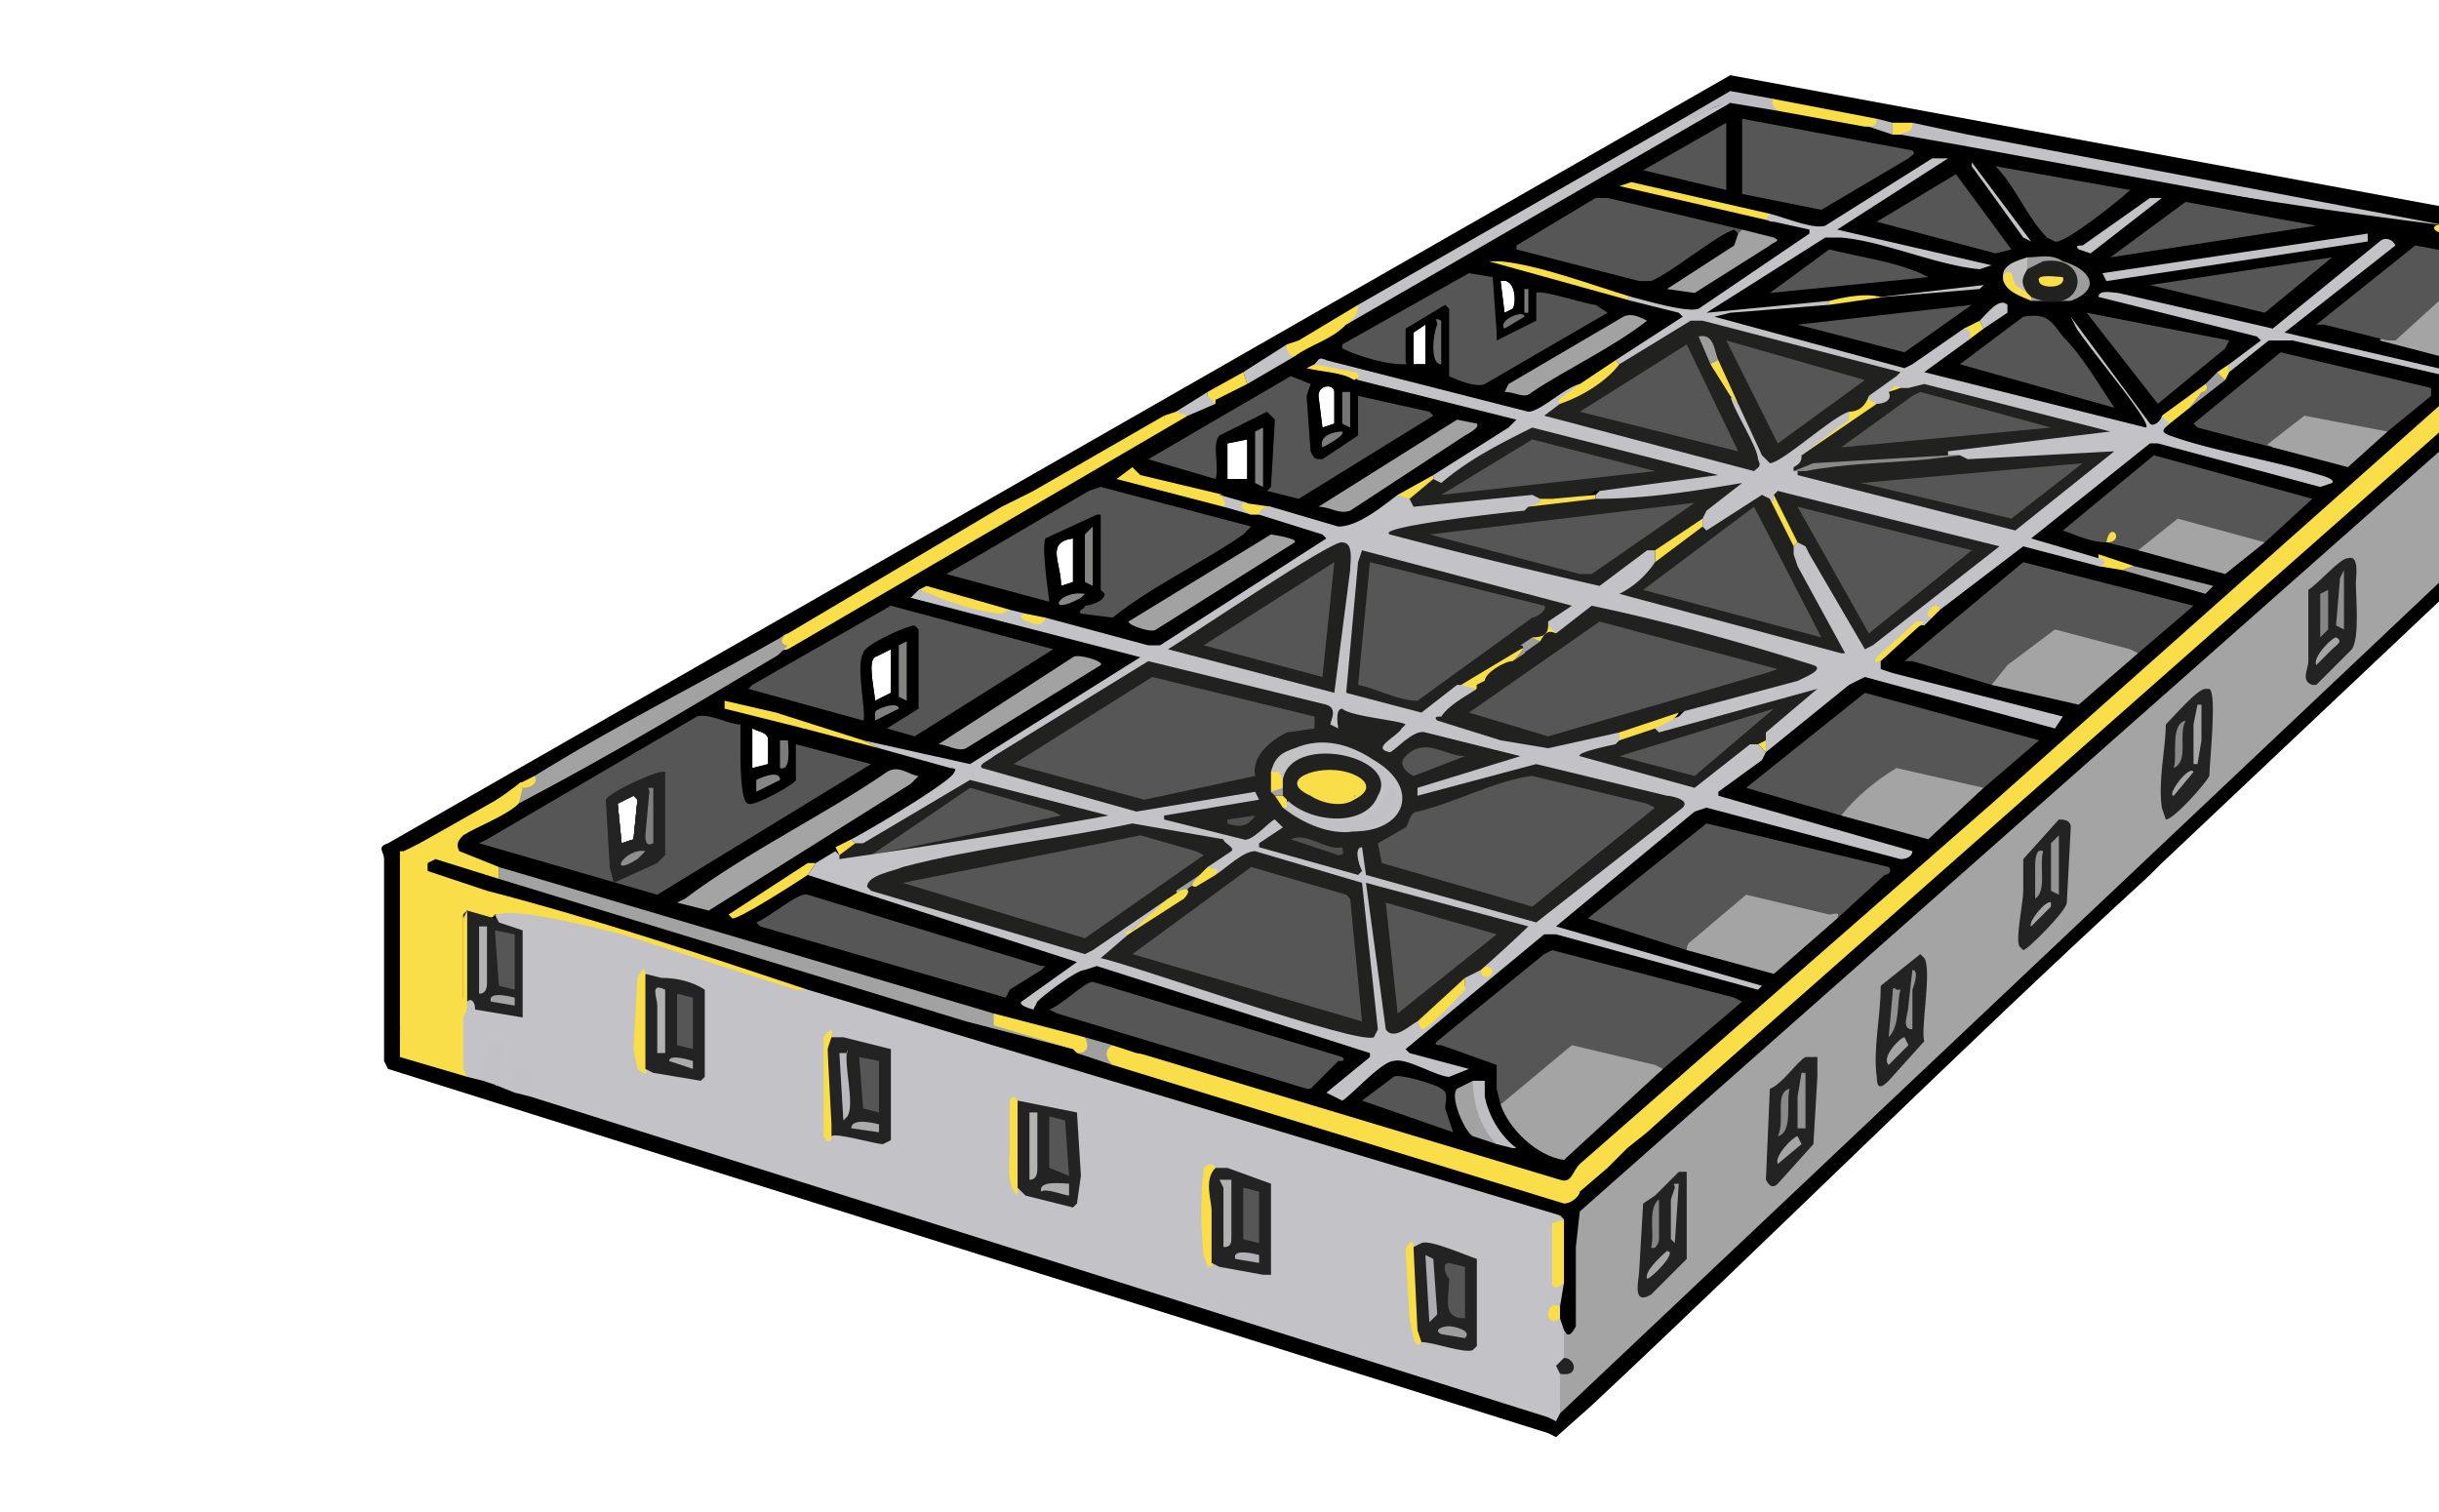 <svg xmlns="http://www.w3.org/2000/svg" xmlns:xlink="http://www.w3.org/1999/xlink" xml:space="preserve" id="Layer_1" x="0" y="0" viewBox="0 0 616 382">
  <style>
    .st0,.st1,.st2{clip-path:url(#SVGID_2_)}.st1{fill:#f9de4a}.st2{fill:#232323}.st10{clip-path:url(#SVGID_2_)}.st3{fill:#565656}.st3,.st4,.st5,.st6{clip-path:url(#SVGID_2_)}.st4{fill:#b4b3b3}.st5{fill:#a4a4a4}.st6{fill:#c3c2c7}.st10{fill:#b1b1b1}.st13{fill:#9d9d9d}.st13,.st15,.st16,.st18,.st19{clip-path:url(#SVGID_2_)}.st15{fill:#ababaa}.st16{fill:#a2a2a2}.st18{fill:#bfbec3}.st19{fill:#a09f9f}.st21{fill:#858585}.st21,.st22,.st23,.st24,.st25{clip-path:url(#SVGID_2_)}.st22{fill:#909090}.st23{fill:#a6a6a6}.st24{fill:#898989}.st25{fill:#959494}.st27{fill:#838382}.st27,.st28,.st31,.st34,.st38{clip-path:url(#SVGID_2_)}.st28{fill:#818080}.st31{fill:#7c7c7c}.st34{fill:#212120}.st38{fill:#504f4f}
  </style>
  <defs>
    <path id="SVGID_1_" d="M0 0h616v382H0z"/>
  </defs>
  <clipPath id="SVGID_2_">
    <use xlink:href="#SVGID_1_" overflow="visible"/>
  </clipPath>
  <path d="m671 66-1-4-233-43L98 213c-3 1-1 2-1 4v51l1 2 293 92 2 1 9-8c47-44 93-90 141-134l3-3 125-118V66zM357 84l3-2v10h-3v-8M194 193l-4 1v-10c2 1 4 1 4 3v6m77-46-3 1c0-6-4-11 3-12v11zm66-40-3 1-1-8c0-3 4-3 4-1v8m45-29-2 1-1-8c4-1 4 6 3 7zm-67 43h-5v-9l5-1v10zm-90 54-4 2c0-2-2-10 0-11l4-2v11zm-64 27-1 10-3 1-1-10 4-2 1 1" class="st0"/>
  <path d="M102 215c2-1 6 0 6 3v2l15 5c-7-1-15 6-18 12l-4 24v-46h1z" class="st1"/>
  <path d="M123 225c27 7 54 16 81 25l-3 1c-19-5-40-14-60-18l-16-2c-1 2-6 1-7-1l-1 1 1 23v18l-17-5v-6l1-18c2-8 10-21 21-18z" class="st1"/>
  <path d="M108 248h-2c-1-3 5-15 8-14 2 0-1 3-2 4l-2 4-2 6m3-2c2 0 1 6-1 5-2 0 0-4 1-5" class="st1"/>
  <path d="m125 231 8 3v1l1 17-1 6h-2l-11-2c-2-1-1-2-2-3l-1-1v-21l1-1 7 2v-1z" class="st2"/>
  <path d="M118 230v25l-1-2v-21l1-2z" class="st1"/>
  <path d="M130 236v14l-4-1-1-14 5 1" class="st3"/>
  <path d="M121 234h2v14c0 1 0 3-2 3v-17z" class="st4"/>
  <path d="M130 252v2l-6-1c-1-3 6-1 6-1z" class="st5"/>
  <path d="m204 250 190 57 1 1-2 1v15h2l-1 6c-2 1-3 3 0 3l1 3c1 1 2 6 0 7l-1 2v2c2 2 1 7 0 10l-1 2-2-1-257-81-2-1c2-6 0-8-1-1l-1 1-5-2c1-9 1-12-1-9l-1 8h-1l-4-1-1-2v-13l1-2v-2c1-1 2 0 2 2l12 2v-22l-6-2-1-2h1c4-2 27 4 31 5l44 14h3z" class="st6"/>
  <path d="M395 308v16c-1 1-3 2-3 0v-15l3-1" class="st1"/>
  <path fill="#c2c1c6" d="m122 273 1-8c0-2 3-3 4-1l-1 8c0 1 1 3-1 2l-3-1z" clip-path="url(#SVGID_2_)"/>
  <path fill="#c1c1c6" d="m134 277-4-1c-1-2 0-7 3-6 2 1 0 5 1 7z" clip-path="url(#SVGID_2_)"/>
  <path d="M394 330v3c-4 3-4-5 0-3" class="st1"/>
  <path d="m257 278 15 3 1 16-1 7-1 1-12-3-2-2-1-22h2z" class="st2"/>
  <path d="M257 278v24c-3-3-2-8-2-12v-12c1-2 2 0 2 0z" class="st1"/>
  <path d="M265 283v-1l4 1 1 14-5-2v-12z" class="st3"/>
  <path d="M260 281h2v14c0 1 0 3-2 3v-17z" class="st4"/>
  <path fill="#adadad" d="M270 299v3c-1 0-6-2-7-1-1-3 6-2 7-2" clip-path="url(#SVGID_2_)"/>
  <path d="M307 295h3l11 4v23h-2l-11-2-2-1-1-1v-22l2-1z" class="st2"/>
  <path d="M307 295c-3 3-1 8-1 11v13c1 1-1 1-1 1l-1-3a103 103 0 0 1 0-22c2-2 3 0 3 0z" class="st1"/>
  <path d="M318 301v13l-4-1v-13l4 1z" class="st3"/>
  <path d="m309 300-1-2h3v14c0 2 0 3-2 3v-15" class="st10"/>
  <path fill="#b2b1b7" d="M318 317v2l-6-1c-1-3 6-1 6-1z" clip-path="url(#SVGID_2_)"/>
  <path d="M359 339c-1 1-2-1-2-2l-1-21 1-1 2-1c2-1 11 3 14 4v22l-1 1c-2 1-10-2-13-2z" class="st2"/>
  <path d="M359 339s-1 2-2-1l-1-5-1-17c0-1 2-4 2-1l1 21 1 3z" class="st1"/>
  <path d="M370 333c-6 0-4-5-4-10-1-1-2-4 0-4l4 1v13z" class="st3"/>
  <path fill="#adacb3" d="m361 334-1-17 2 1 1 14-2 2z" clip-path="url(#SVGID_2_)"/>
  <path d="m370 338-6-1c-2-1 0-2 2-2 1 0 6 1 4 3z" class="st13"/>
  <path d="M210 262h3l12 3v23l-2 1c-2 0-12-3-13-2h-1v-24c0-1 0-2 1-1z" class="st2"/>
  <path d="M210 287s0 3-2 0v-25c3-4 2 0 2 0l-1 3 1 19v3" class="st1"/>
  <path d="M222 268v13l-4-1-1-13 5 1z" class="st3"/>
  <path fill="#bab9bf" d="M214 265c-1 4 2 14 0 17l-1 1-1-17h2v-1z" clip-path="url(#SVGID_2_)"/>
  <path d="M222 284v2l-7-1c0-3 7-1 7-1" class="st15"/>
  <path d="m163 246 4 1c4 0 8 1 11 3v22l-1 1-12-2-2-1h-1v-23l1-1" class="st2"/>
  <path d="M163 270c1 2-1 1-2 0l-1-5 1-18c2-4 2-1 2-1v24z" class="st1"/>
  <path d="M175 252v13l-4-1v-13l4 1z" class="st3"/>
  <path d="M168 250v16h-2v-12c0-2-2-6 2-4z" class="st10"/>
  <path d="M175 268v2l-6-2c0-2 6 0 6 0z" class="st15"/>
  <path d="m618 57 47 8v1L426 277l-1-1c-1 0-10 8-9 10l-5 4c-1-1-3 0-2 2l-3 3h-2c-3 3-6 5-10 5l5 1c0 1-2 3-4 3l-114-35c-3-1-4-5 0-5l6 2 7 1 100 30A164452 164452 0 0 0 652 70l-1-3c-12-2-23-4-34-8-4-1-2-3 1-2z" class="st1"/>
  <path d="m251 256 1 2 19 7-27-7-118-36v-3l16 4 94 27 7 3 8 3z" class="st16"/>
  <path d="M618 57a1564 1564 0 0 1-122-20l1-3 121 23" class="st6"/>
  <path d="M297 104c2-1 4-1 3 1a99 99 0 0 1-9 7l-86 49-6 3c-4 1-3-3 0-4l54-32c1 1 3 1 2-1l6-3c11-4 23-12 33-18v-1l3-1" class="st1"/>
  <path d="M199 160c-2 1-2 3 0 3l-3 3a1252 1252 0 0 1-65 37c-1-1 0-3 1-4l3-3c21-13 43-24 64-36z" class="st16"/>
  <path d="M437 26v2l-96 55-1-1v-1l3-4 82-47 11-4h1z" class="st6"/>
  <path d="m132 199-1 4c0 1-1 3-4 4-4 1-8 4-10 7l9 4v4l-16-5-2 1-6-3 4-2a129 129 0 0 0 25-15c1-1 1 0 1 1zm142 63c3 2 2 5-2 4l-1-1-20-6v-3c8 0 16 2 23 6zM474 30c3 2-1 3-3 2-8 0-15-1-22-4-2-1-3-3-1-3l26 5m-180 75v2l-9 6-21 11h-3l33-19m105 196c-3 1-14 1-14-3 0-3 5 1 7 1 7 1 9-5 12-6 2 0 2 1 2 2l-7 6zM343 77c0 3-2 4-3 5l-4 4c-2 2-7 4-9 4-3 1-3-1-2-3l3-1c0 1 0 1 0 0l15-9" class="st1"/>
  <path fill="#bdbcc2" d="M448 25c-1 1 0 2 1 3l-1 1-10-2-1-1c-5 1-6 2-9 4h-3l12-7 11 2z" clip-path="url(#SVGID_2_)"/>
  <path d="M497 34v3c-3 1-15-1-17-2v-3c1 1 2 0 3-1l14 3" class="st18"/>
  <path d="M325 87c0 1 0 3 2 3-3 4-8 6-12 7l-1-3 11-7" class="st6"/>
  <path d="m416 286-1-2 8-9c2-1 3 0 3 2l-10 9zm-287-86-1 1-20 12h-2l23-13zM314 94l1 3c0 2-6 6-8 4v-1h-2v-1l9-5z" class="st1"/>
  <path d="M305 100c1 0 2 0 2 2s-6 4-7 3l-3-1 8-5v1" class="st6"/>
  <path d="M281 264c-2 1-2 3 0 5l-9-3c3 0 3-2 2-4 2-1 5 0 7 2z" class="st19"/>
  <path fill="#bcbcbc" d="M478 31v3c-1 1-7 0-7-2 2 0 3 0 3-2l4 1" clip-path="url(#SVGID_2_)"/>
  <path d="M483 31c0 3-2 2-3 3h-2v-3h5m-74 261c-1 0-2 0-1-2 0-2 4-3 3 0l-2 2zm-274-96c1 2-1 3-3 3l-1-1 4-2m118-68 2-1c5 1-2 5-2 1m75-42 2 1c-4 4-4 0-2-1m-21 15v1l-2-2 3-2-1 3" class="st1"/>
  <path d="M395 336c1 2 2 1 3-1v-20l1-9L667 69c2 0 0 1 0 1v29L394 357v-10c3-1 3-2 1-4v-7" class="st5"/>
  <path d="m394 347-1-2 2-2c3 0 4 5-1 4zm199-206c3-1 2 5 2 6 0 4 1 14-1 17l-9 9h-1c-3-1-1-4-1-6v-18c3-2 8-8 10-8z" class="st2"/>
  <path d="m586 150 2-1v10l-2 2v-11" class="st21"/>
  <path d="m592 159-2-1 1-12 1-2v15z" class="st22"/>
  <path d="M585 168c-1-2 4-7 5-7 2 1 0 2-1 3l-4 4" class="st23"/>
  <path d="M557 174h1c2 1 0 19 0 22-1 2-9 11-11 11l-1-3c-1-7 1-15 1-21 2-2 8-9 10-9z" class="st2"/>
  <path d="M552 182c-2 4 1 10-3 12 1-3-1-11 3-12" class="st24"/>
  <path d="M556 178v9l-1 6h-1v-10l1-5h1zm-2 17-5 6c-2 0 4-8 5-6" class="st23"/>
  <path d="m485 241 1 1c2 3-1 18 0 21l-9 10c-2 2-3 2-3-1-1-7 1-15 1-23l10-8" class="st2"/>
  <path d="M483 260c-3 0-1-4-1-6l1-9c2 0 0 5 0 5v10z" class="st25"/>
  <path d="M480 250c-1 3 0 9-3 12l1-11c0-1 0-2 1-1h1z" class="st22"/>
  <path d="M477 269c-2-2 3-7 4-7l1 2-5 5z" class="st5"/>
  <path d="M459 267v5l-1 17-9 10c-1 1-2 1-3-1l1-23c3-1 7-7 9-8h3z" class="st2"/>
  <path d="M452 275c-1 3 1 11-3 12 2-4-1-11 3-12" class="st24"/>
  <path d="M456 271v14h-2v-8l1-6h1z" class="st25"/>
  <path d="M449 294c-1-2 4-7 5-7l1 2-6 5z" class="st23"/>
  <path d="M520 207c1 0 3 0 3 2l-1 19c0 2-10 12-11 12l-1-1c-1-2 1-11 1-14v-8l9-10z" class="st2"/>
  <path d="m520 226-2-1v-12l2-2v15zm-6-7c0-1 0-5 2-4-1 4 1 10-2 12v-8" class="st25"/>
  <path d="M513 234c-1-1 4-7 5-6v1l-5 5z" class="st23"/>
  <path d="M424 296h2v22l-9 9c-5 3-3-4-3-6l1-17 3-2 6-6z" class="st2"/>
  <path d="M419 313c0 1-1 3-2 2 1-3-1-10 2-12v10" class="st21"/>
  <path d="m422 303 1-3c0-1-1-1 1-1l-1 15-1-1v-10z" class="st19"/>
  <path d="M416 323c-1-2 5-7 5-7 3 0-4 7-5 7" class="st23"/>
  <path d="m651 66-34-7-120-22-17-3h-2l-6-2h-1l-22-4-12-2-97 56c-4 4-9 5-13 8l-12 7-8 4v1l-7 3-101 59c-22 13-45 27-68 39-3 3-11 6-14 8-1 1-2 2-1 4l10 4 125 37 23 6 7 2 113 34c3 1 3-2 5-4l104-91L629 91l24-21c1-1 0-4-2-4zM161 202l-1 10-3 1-1-10 4-2 1 1M360 92h-3v-8l3-2v10m-23 15-3 1-1-8c0-3 4-3 4-1v8m45-29-2 1-1-8c4-1 4 6 3 7zm-111 69-3 1c0-6-4-11 3-12v11zm44-26h-5v-9l5-1v10zm-90 54-4 2c0-2-2-10 0-11l4-2v11zm-31 18-4 1v-10c2 1 4 1 4 3v6" class="st0"/>
  <path d="m420 270-1 1-22-6-14 13-4 1-1-4v-6l-14-5c-1 0-2 0-1-1l27-22 2-1 46 12 2 1-20 17zm6-30-25-8 30-24 46 11c1 1 0 2-1 2l-12 11-23-5-10 9-5 4zm39-34-24-7 30-24 44 12-14 12-2 1-20-5-12 10-2 1zm38-33-20-6h-2l30-25 43 11-14 12-21-5-15 13h-1zm-237-9-35 22-7-2 8-5v-20l-1-1c-2 0-13 5-13 7-2 3 1 16 0 17l-29-8 1-1 35-20 41 11zm12-34h-1l-13 6c-1 3 1 15 1 16l-26-7 7-4 29-17 3-1 38 10-2 2c-10 7-23 13-33 21l-8-1c-1-1 1-1 1-2 1 0 5-1 5-3l-1-1v-19zm254 7c-4 0-8-2-11-3l23-19 40 11-12 11h-2l-19-4-8 6h-3l-8-2zm-189-37 18 4 1 1-34 21-8-2 1-1 1-17-2-2-12 6c-2 2 0 8-1 11l-17-5 36-21 5 2-1 3 1 14c1 2 1 2 3 2l9-6v-10zm231 13-19-5-1-1 22-18 38 9v2l-11 9-2 1-19-4-8 6v1zM264 244l-1 1-8 5-1 2-62-18-1-1c3-1 11-8 13-7l59 18h1z" class="st3"/>
  <path d="m601 86 23 6 15-14-25-7z" class="st5"/>
  <path d="m603 86-16-4h-2l25-20 38 7-12 11-20-4-11 10h-2zM339 267c1 1 0 1-1 1l-7 7h-1l-63-19-2-1c3-1 9-7 11-7l63 19zm16-176c0 1 1 1-1 1-4 0-11-2-15-4v-1l32-18 6 1 1 14v2l10-5v-7c1-1 13 3 15 3l3 2-31 18c-2 1-7-1-9-2V78l-1-1-10 6v8m85-33c0 2 0 2-1 1l-1-1c-4 1-16 11-21 13h-3l-31-8v-1l20-12h3l34 8z" class="st3"/>
  <path d="m420 270-25 23c-7-1-14-8-16-14l18-15 21 5 2 1" class="st5"/>
  <path d="m440 30 43 8c1 1 0 1-1 2l-22 13-20-4V30z" class="st3"/>
  <path d="M426 240c0-2 1-2 2-3l13-11 21 5c1 0 3-1 2 1l-16 14-22-6z" class="st5"/>
  <path d="m534 103-39-11 16-12c6-1 7 1 10 5 5 5 9 12 13 18z" class="st3"/>
  <path d="m503 173 4-5 12-9 19 5 2 1-15 13-22-5zm-271 23-2 2-51 32-8-2 2-1c16-12 35-21 51-32 3-2 6 1 8 1m269 3-14 13-22-6c4-5 9-9 14-12l22 5z" class="st5"/>
  <path d="m563 86-1 2-17 14-18-23 36 7m-55-23-4 1-30-8 20-12z" class="st3"/>
  <path d="m563 92 8-6-1-1-40-10c0-2 4-1 5-1l39 9 27-22c1-1 3-1 4 1l-28 22 43 10c0 1-1 2-2 1l-39-9h-6l-10 8v-2z" class="st6"/>
  <path d="M538 48c-2 2-17 14-19 13l-2-1c-5-5-8-13-13-18l34 6zm47 9-52 8 19-14 33 6zm4 8-17 14-29-7 46-7zm-91 12-17 12-27-7z" class="st3"/>
  <path d="m572 137-10 8-22-6 10-8 22 6zm31-28-10 9-19-5c-1-1-2 0-1-1l9-7 21 4z" class="st5"/>
  <path d="m278 168-34 21c-2 1-5-1-7-1l34-22c1-1 8 1 7 2zm49-31-35 22c-1 1-7-1-7-2l36-22s7 1 6 2zm46-30c1 1-3 3-3 3l-29 19c-3 1-5-1-8-1l35-22 5 1z" class="st16"/>
  <path d="m487 70-40 4 15-11c8 2 16 3 23 6l2 1zM367 286l-23-8 8-6c1-1 11 2 12 3 2 1 1 3 1 5l2 6zm69-238-21-5 21-12z" class="st3"/>
  <path d="M416 81c-9 7-20 12-29 18-2 2-4 0-7 0l1-2 29-17c2-1 4 0 6 1zm24-23 8 2c2 1 0 1-1 2l-19 12-7-1 17-11 1-3 1-1" class="st16"/>
  <path d="m531 69 67-10v2l-66 10z" class="st6"/>
  <path d="M308 125c2 1 4 3 1 3l-27-7 4-3 2 2 21 5h-1z" class="st1"/>
  <path d="m378 289-6-2c-2-1-6-10-4-12l4-2 1 1c0 5 2 10 5 13v2z" class="st16"/>
  <path d="m546 50-18 14-3-1c-1-1 0-1 1-1l17-12h3" class="st6"/>
  <path d="m447 54 1 2-39-9 3-1 35 8z" class="st1"/>
  <path d="M372 273h3v4c1 5 4 10 8 13h-1l-4-1c-4-4-6-10-6-16z" class="st18"/>
  <path d="m539 143 20 5-2 2-21-6 3-1" class="st19"/>
  <path d="M513 76v-1l1-1c14 4 11-12-1-6h-1c-2-1-2-2 0-3 3 0 6-1 9 1 7 2 10 7 2 10h-10z" class="st13"/>
  <path d="M412 75v1l-36-10h3c10 1 23 6 33 9M206 218l-2 3c-3 2-17 11-19 11l-1-1 20-13h2m12-31 4 2-19-5-7-3v-1l22 7" class="st1"/>
  <path d="M196 180c2 1 5 3 8 3l-1 1-20-5v-2l13 3m361-83 1 1-5 5-5 4c-2 0-2 0-2-2l11-8" class="st1"/>
  <path d="m513 61-2-1-13-18v-1l15 20z" class="st6"/>
  <path fill="#bfbfbe" d="M512 65v3l1 1-1 5c-2 1-5-1-5-3h-1c-1-4 3-5 6-6z" clip-path="url(#SVGID_2_)"/>
  <path d="m475 75 26-3-1 1-24 2h-1z" class="st6"/>
  <path d="M229 162v15l-2-1v-13l2-1z" class="st27"/>
  <path d="M319 108v15l-2-1v-13l2-1z" class="st28"/>
  <path d="m276 148-2-1v-12l2-2v15z" class="st27"/>
  <path d="M362 120v1c0 2-4 6-6 5-2 1-3 1-3-1l9-5zm177 23-3 1-6-1v-3l9 3z" class="st1"/>
  <path d="M500 81c2-2 5-6 7-4v2l-6 4-1-2z" class="st6"/>
  <path fill="#6d6c6c" d="M364 81v11c-3 0-2-8-1-10 0-1-1-2 1-1" clip-path="url(#SVGID_2_)"/>
  <path d="M512 74c1-1 1-1 1 1v1c-2-1-6-2-7-5 0-1 0-3 2-2l1 3 3 2z" class="st1"/>
  <path d="m562 96-9 7 3-4c1 0 2-1 1-2l3-3c1 0 2 0 2 2z" class="st13"/>
  <path fill="#757575" d="M341 99v9l-2-1v-8h2z" clip-path="url(#SVGID_2_)"/>
  <path d="m315 127 1 3-7-2c1-1 0-2-1-3l7 2" class="st6"/>
  <path d="m501 83-4 3-1-3 4-2 1 2m-180 45-3 2h-2c-2-1-3-2-2-3l7 1m154-53h1l-14 2v-1c4-1 9-2 13-1" class="st1"/>
  <path d="M199 187c0 1 1 8-2 7v-7h2z" class="st31"/>
  <path d="M221 182v-2c0-1 6-3 6-1l-6 3" class="st28"/>
  <path d="m197 197-6 3v-3s6-3 6 0" class="st21"/>
  <path fill="#878787" d="m274 150-1 1c-9 5-6-2 1-1" clip-path="url(#SVGID_2_)"/>
  <path d="m215 212 1 1c1 2-3 4-4 3l-1-2 4-2" class="st1"/>
  <path d="M339 109c1 1-5 4-5 4-1-3 3-4 5-4" class="st31"/>
  <path d="m563 94-1 2-2-2 3-2v2" class="st1"/>
  <path fill="#737373" d="M380 83c-2-2 5-5 5-3l-5 3" clip-path="url(#SVGID_2_)"/>
  <path d="M385 73h1v6h-1z" class="st31"/>
  <path d="M532 137c1-6 5 0 0 0zm-141 21c2 0 2 0 2 2l-4 2c-2 2-3 0-2-1l4-3" class="st1"/>
  <path d="M430 131c-3 4-8 7-12 8l-14 10h-3l-51-13c-2-2 2-4 4-4l32-4c6-2 12-3 17-2l30-4 8-1v1l-11 9z" class="st34"/>
  <path d="m428 127-26 18h-3l-38-10z" class="st3"/>
  <path d="m495 115 42-3-1 2c-8 5-17 15-25 20l-2 1-57-14c-1-2 1-2 2-2l1-1 40-3z" class="st34"/>
  <path d="m526 117-18 14-38-9 56-5z" class="st3"/>
  <path d="m369 173-10 8-20-5 3-34c1-2 0-5 3-5l52 14 1 2-7 5c0 2-1 3-4 3 0 2-2 2-3 3-4 4-9 8-15 9z" class="st34"/>
  <path d="M384 164c4-2 1 2-1 3l-8 5-2 1v1c-2 0-4 1-4-1l15-9z" class="st1"/>
  <path d="M390 153c1 1-2 3-3 3l-29 21c-5 0-10-3-15-4l3-31 44 11z" class="st3"/>
  <path d="M480 98c2-1 3-3 6-2l45 12 6 2-45 5h-1l-38 4h-1c0-2 1-3 3-4a470 470 0 0 1 25-18z" class="st34"/>
  <path d="M472 100c1 1 2 0 2 2l-19 13v-2l12-9 5-4" class="st1"/>
  <path d="M492 115h3l-8 1c-10 1-21 1-31 3h-3l5-2 34-2" class="st24"/>
  <path d="M477 99c-1-2 3-4 3-1l-3 1" class="st1"/>
  <path d="m518 108-53 5 18-13 2-1z" class="st3"/>
  <path d="M362 121c6-3 16-11 22-13l3-1 49 12c2 1-4 2-5 2-9 2-19 2-28 3-3 2-8 3-11 2h-3l-30 3c-3 1-4 0-3-3l6-5z" class="st34"/>
  <path d="M403 125v1l-17 2 3-2h3l11-1" class="st1"/>
  <path d="m418 119-54 6 23-14z" class="st3"/>
  <path d="M392 126h-2 2" class="st16"/>
  <path d="M447 126c2 3 5 7 6 12l14 27-1 2-59-17 11-8c3-4 7-8 12-9l2-1 13-9 2 3" class="st34"/>
  <path d="M430 131v2l-12 9v-3l12-8" class="st1"/>
  <path d="m460 161-45-12 28-21z" class="st3"/>
  <path d="m448 125-1-3 59 15-1 2c-8 5-15 12-22 18l-9 7h-4l-16-27h-1l-6-11 1-1z" class="st34"/>
  <path d="m448 125 6 12-1 1-6-12 1-1z" class="st1"/>
  <path d="m498 139-26 21-18-32z" class="st3"/>
  <path d="m216 213 26-17h3c11 3 23 5 34 9l4 2c-23 4-46 10-69 13-2 0-5 0-4-3l2-1 4-3z" class="st34"/>
  <path d="m268 206-48 10 25-17 21 6 2 1z" class="st3"/>
  <path d="M446 187c0 1-1 2-2 1l-13 10c-1 1-1 2-3 2l-32-9 1-1 12-3c2-2 6-4 9-3l40-11c1 0 3 1 2 2l-13 11-1 1z" class="st34"/>
  <path d="m448 179-20 17-19-5zm-247 9v9c0 1-11 7-12 6-2 0-2-11-2-13v-7c-3 0-8-3-11-2l-53 31-2 1 45 13 54-33-19-5zm-40 14-1 10-3 1-1-10 4-2 1 1" class="st3"/>
  <path d="M168 195c-1-1-14 5-15 7l1 17 1 4 11-5 2-2v-21zm-12 8 4-2 1 1-1 10-3 1-1-10" class="st2"/>
  <path d="M165 199v14c-2 1-2-1-2-2l1-11c0-1-1-1 1-1" class="st28"/>
  <path fill="#8e8e8e" d="m163 215-2 2c-8 5-3-3 2-2" clip-path="url(#SVGID_2_)"/>
  <path d="m513 75-1-1c-2-3-1-4 0-6l4-2c13-2 11 15-3 9" class="st34"/>
  <path d="M521 70c1 3-6 3-6 1-1-2 5-1 6-1" class="st1"/>
  <path d="M447 54c4 1 11 4 14 3l27-17h4l-28 18 39 9-3 1c-11-1-24-7-35-8h-4l-30 19 31-3v1l-25 2-4 1 48 13 2-1 13-9c2 0 2 2 1 3l-11 8 56 14c2-1-17-23-18-26l-1-2 20 27c1 1 3-1 3-2l2 2c-1 1-3 2 0 3 11 4 25 6 38 10 0 0 4 1 3 2l-3 1-41-11h-2l-30 24 17 5c2 0 2 2 0 2l-19-5-21 16c-1 0-2 0-2 2l-2 2c-2-1-12 8-12 9h1v2l3 1 43 11-2 3-48-13-4 2-21 17v-5l13-11-40 11-1-1v-1l6-2 2-2c1 0 34-9 31-10l-54-15c-3 3-6 5-10 6l-2-2v-1l6-4-53-14-1 3-3 33 19 5 9-7h1l4 1-1 2-7 6 13 3c11 5 19 3 30-1l1 1c1-1 2 1 0 2l-1 1s-10 2-9 3l29 8 14-11h2l2 2-1 2-11 8v1l49 14c0 1-1 2-3 2l-49-13-3 1-35 29 52 15-1 1-51-14h-3l-35 29 1 1 15 4-5 2c-3 0-11-5-14-4-3 0-11 9-13 10l-4-2 11-9v-1l-69-22-3 1c-2 0-10 6-12 8l-1 2s-4-1-3-2l14-10-68-22 2-3 5-3 1 1v1a2001 2001 0 0 0 68-11l-35-9-27 16h-2l-1-1c4-2 26-15 26-17 1-1-1-1-1-1l-18-5-4-2 27 6 43-27-58-15 2-2 19 5h4l4 1c0 2 3 2 5 1l26 7h3l42-27-1-1-16-5c0-1 1-2 3-2l17 5c5 0 11-5 15-8l3 1 1 2 30-3 2 1v1l-3 1-1 1c-1 0-38 4-34 6a1625 1625 0 0 0 53 13l12-9h2v3c-2 3-5 6-9 8l56 15h1l-12-22-1-3v-2l1-1 2 1 1 2 14 24 2-1 32-25-56-14-1 1c0 2 0 2-1 1l-2-1-14 9-1-1v-2l1-2 9-7c-12 2-24 4-37 4v-1l1-1 30-4-47-12c-8 4-16 8-23 14l-2-1v-1l19-12 2-2-40-10c-3-2-7-3-10-3l-1-1c1-1 1-2 3-1l51 13c3 0 9-6 13-7v1l-5 4c0 1 0 2-2 2l51 14c2 0-1-7-2-7l-5-9 1-1c0-1 1-1 2 1h2l7 14 18-12h1v2l-12 9c0 1 0 2-2 3v1h1v1l55 14 25-20-37 2-2-1h-3v-1l41-5-47-12-4 1h-2c-1-1-2 0-3 1 1 2-1 3-3 3l-2-1v-2l6-4-48-13h-3l-15 9-3 1-1-1 17-11-1-1-12-3c-2-1-1-1 0-1 4 1 14 4 17 3l28-19v-1l-9-2c-2 0-2-1-1-2z" class="st6"/>
  <path d="m255 154-2 1c-4 0-14-3-18-5l-3-1 2-1 21 6m231 3-11 10c-1 0-2 1-1-1l10-9h2zM332 92l10 2c1 0 2 1 0 2-3-2-8-2-12-3l2-1zm-68 64c0 2-3 2-4 1-2 0-3-2-1-2l5 1zm226-2-2 2c-3 0 1-5 2-2m-44 33v3l-2-2 2-1zm-71 57c5 1-1 5-1 1l1-1" class="st1"/>
  <path d="M305 219c0 2-1 2-2 2-1 3-3 4-6 4 1 1 0 2-2 2l-19 13-2 1-54-16-1-1c0-3 7-4 9-5 19-5 39-7 58-11l23 4c0 1 3 2 2 3l-6 4" class="st34"/>
  <path d="m304 216-30 21-46-14 60-12 14 4 2 1" class="st3"/>
  <path d="m303 221-1 3-3 3c0-2 0-2-2-2l6-4" class="st13"/>
  <path d="M307 221c3-2 7-6 10-6l27 8 4 37-1 2c-4 2-60-18-69-20l7-6c4-4 9-7 14-9 0-2 2-4 3-3 1-2 3-4 5-3z" class="st34"/>
  <path d="m299 227-14 9c-2 0 0-1 1-1l9-8 3-2c2-1 3 0 1 2zm6-8c2 1 3 0 2 2l-5 3c-2 0 0-2 1-3l2-2" class="st1"/>
  <path d="m344 258-58-17 30-22 24 7 1 1z" class="st3"/>
  <path d="m337 175-42-11c5-3 42-28 44-27 3 0 2 5 2 7l-4 31z" class="st34"/>
  <path d="m337 142-3 29-30-8z" class="st3"/>
  <path d="M358 258c-2 1-6 5-8 2l-5-37 41 11a372 372 0 0 1-12 11l-4 2v2l-11 9h-1" class="st34"/>
  <path d="m358 258 12-11v3c-2 2-9 10-11 10l-1-2z" class="st1"/>
  <path d="m378 236-25 20-3-28z" class="st3"/>
  <path d="M338 184s-1-5 1-5c2 2 15 3 16 4l-1 1c-1 2-8 5-3 6 1 0 6-6 9-5l24 6-26 8v2l30-8 33 8c1 0 6 1 4 3l-37 29-43-12-1-7c-2 0-1 4 0 6l-1 1-25-7v-1l6-4-2-2c-1 0-6 6-8 5l-20-5v-1l24-4-1-2-30 5-39-11c-1-1 2-2 3-3l39-24 45 11c3 1 1 4 1 5l2 1z" class="st34"/>
  <path d="m349 218-1-5 7-4c1-1 1-4 3-4 9-2 20-8 29-9l29 7 2 1-31 25-38-11zm-17-34-7 1c-4 2-9 6-8 11l-28 6-33-9 35-22 41 10v3z" class="st3"/>
  <path d="M342 210v-1c4-1 10-4 10-9l-1 1c-2 5-4 7-10 7-5 1-13 0-16-4-1-1-1-1 1-2h1c5 5 21 6 21-3 0-8-21-11-23-2h-1c-2 1-2-1-1-2-1-1 0-2 1-3l3-3c7-3 14-1 20 3 12 7 8 18-5 18z" class="st6"/>
  <path fill="#c0c0c5" d="M342 210c-6 1-13-2-18-6 0-1 0-2 1 0 7 4 19 5 24-1 1-2 1-4 3-4l1 2c-1 5-7 9-11 9" clip-path="url(#SVGID_2_)"/>
  <path d="m370 191-13 5c-2-1-4-3-2-5 5-5 10 0 15 0z" class="st3"/>
  <path fill="#c3c3c3" d="m327 189 2 1-6 5c0 2-2 1-2 0 1-4 3-5 6-6z" clip-path="url(#SVGID_2_)"/>
  <path d="M339 214c0 1 1 2-1 2l-12-4c4-2 9 3 13 2" class="st38"/>
  <path d="m323 195 1 2v2c0 1-2 2-3 1v-5h2" class="st1"/>
  <path d="M317 206c-2 3-4 3-7 2v-1l7-1z" class="st38"/>
  <path d="M324 201c2-1 3 0 1 1v2h-1l-2-3h2" class="st1"/>
  <path d="M324 201h-2l-1-1 3-1c1 0 2 1 0 2" class="st16"/>
  <path d="m325 202-1-1v-4c2-12 30-6 24 4-3 8-17 7-23 1z" class="st34"/>
  <path d="M340 195v1c3-1 6 5 2 5v1c-3 2-8 1-11-1-9-4 2-8 9-6z" class="st1"/>
  <path d="M342 202c-2 0 2-1 1-4-1-2-5-1-3-3 4 1 8 4 2 7" class="st1"/>
  <path d="m409 92 18-11h3l50 13-1 1-7 5c-1 3-3 4-5 4-4 1-17 13-20 13l-2-2-6-13c-3-3-5-7-5-11l-2 1c3 2 4 5 5 8 1 4 7 13 7 16 1 2 0 2-1 3l-53-14 4-3 15-10z" class="st34"/>
  <path d="M409 92c-3 4-9 8-15 10-1-1 1-2 1-2l4-3 9-6 1 1m25-1 5 11-2-2-5-8c0-2 1-2 2-1z" class="st1"/>
  <path d="m426 87 13 27-40-10zm45 9-22 16-13-26z" class="st3"/>
  <path d="m434 91-2 1-3-7c4-1 4 4 5 6" class="st13"/>
  <path d="M424 180c-5 3-10 5-15 5l-18 4-12-2-16-5c-1-1 0-1 1-1 2-3 6-5 9-7v-1l2-1c0-2 5-5 7-5l3-2c1-2 2-3 4-3 1-2 2-3 4-2l9-7c19 4 37 9 56 15 3 1-2 3-4 4l-30 8z" class="st34"/>
  <path d="M424 180c-1 2-4 3-6 4l-9 3v-2l15-5z" class="st1"/>
  <path d="m449 169-3 1-55 16-20-6 33-23 45 12z" class="st3"/>
  <path fill="#9b9b9b" d="m389 162-7 5c1-1 4-4 2-4l3-2 2 1" clip-path="url(#SVGID_2_)"/>
</svg>
